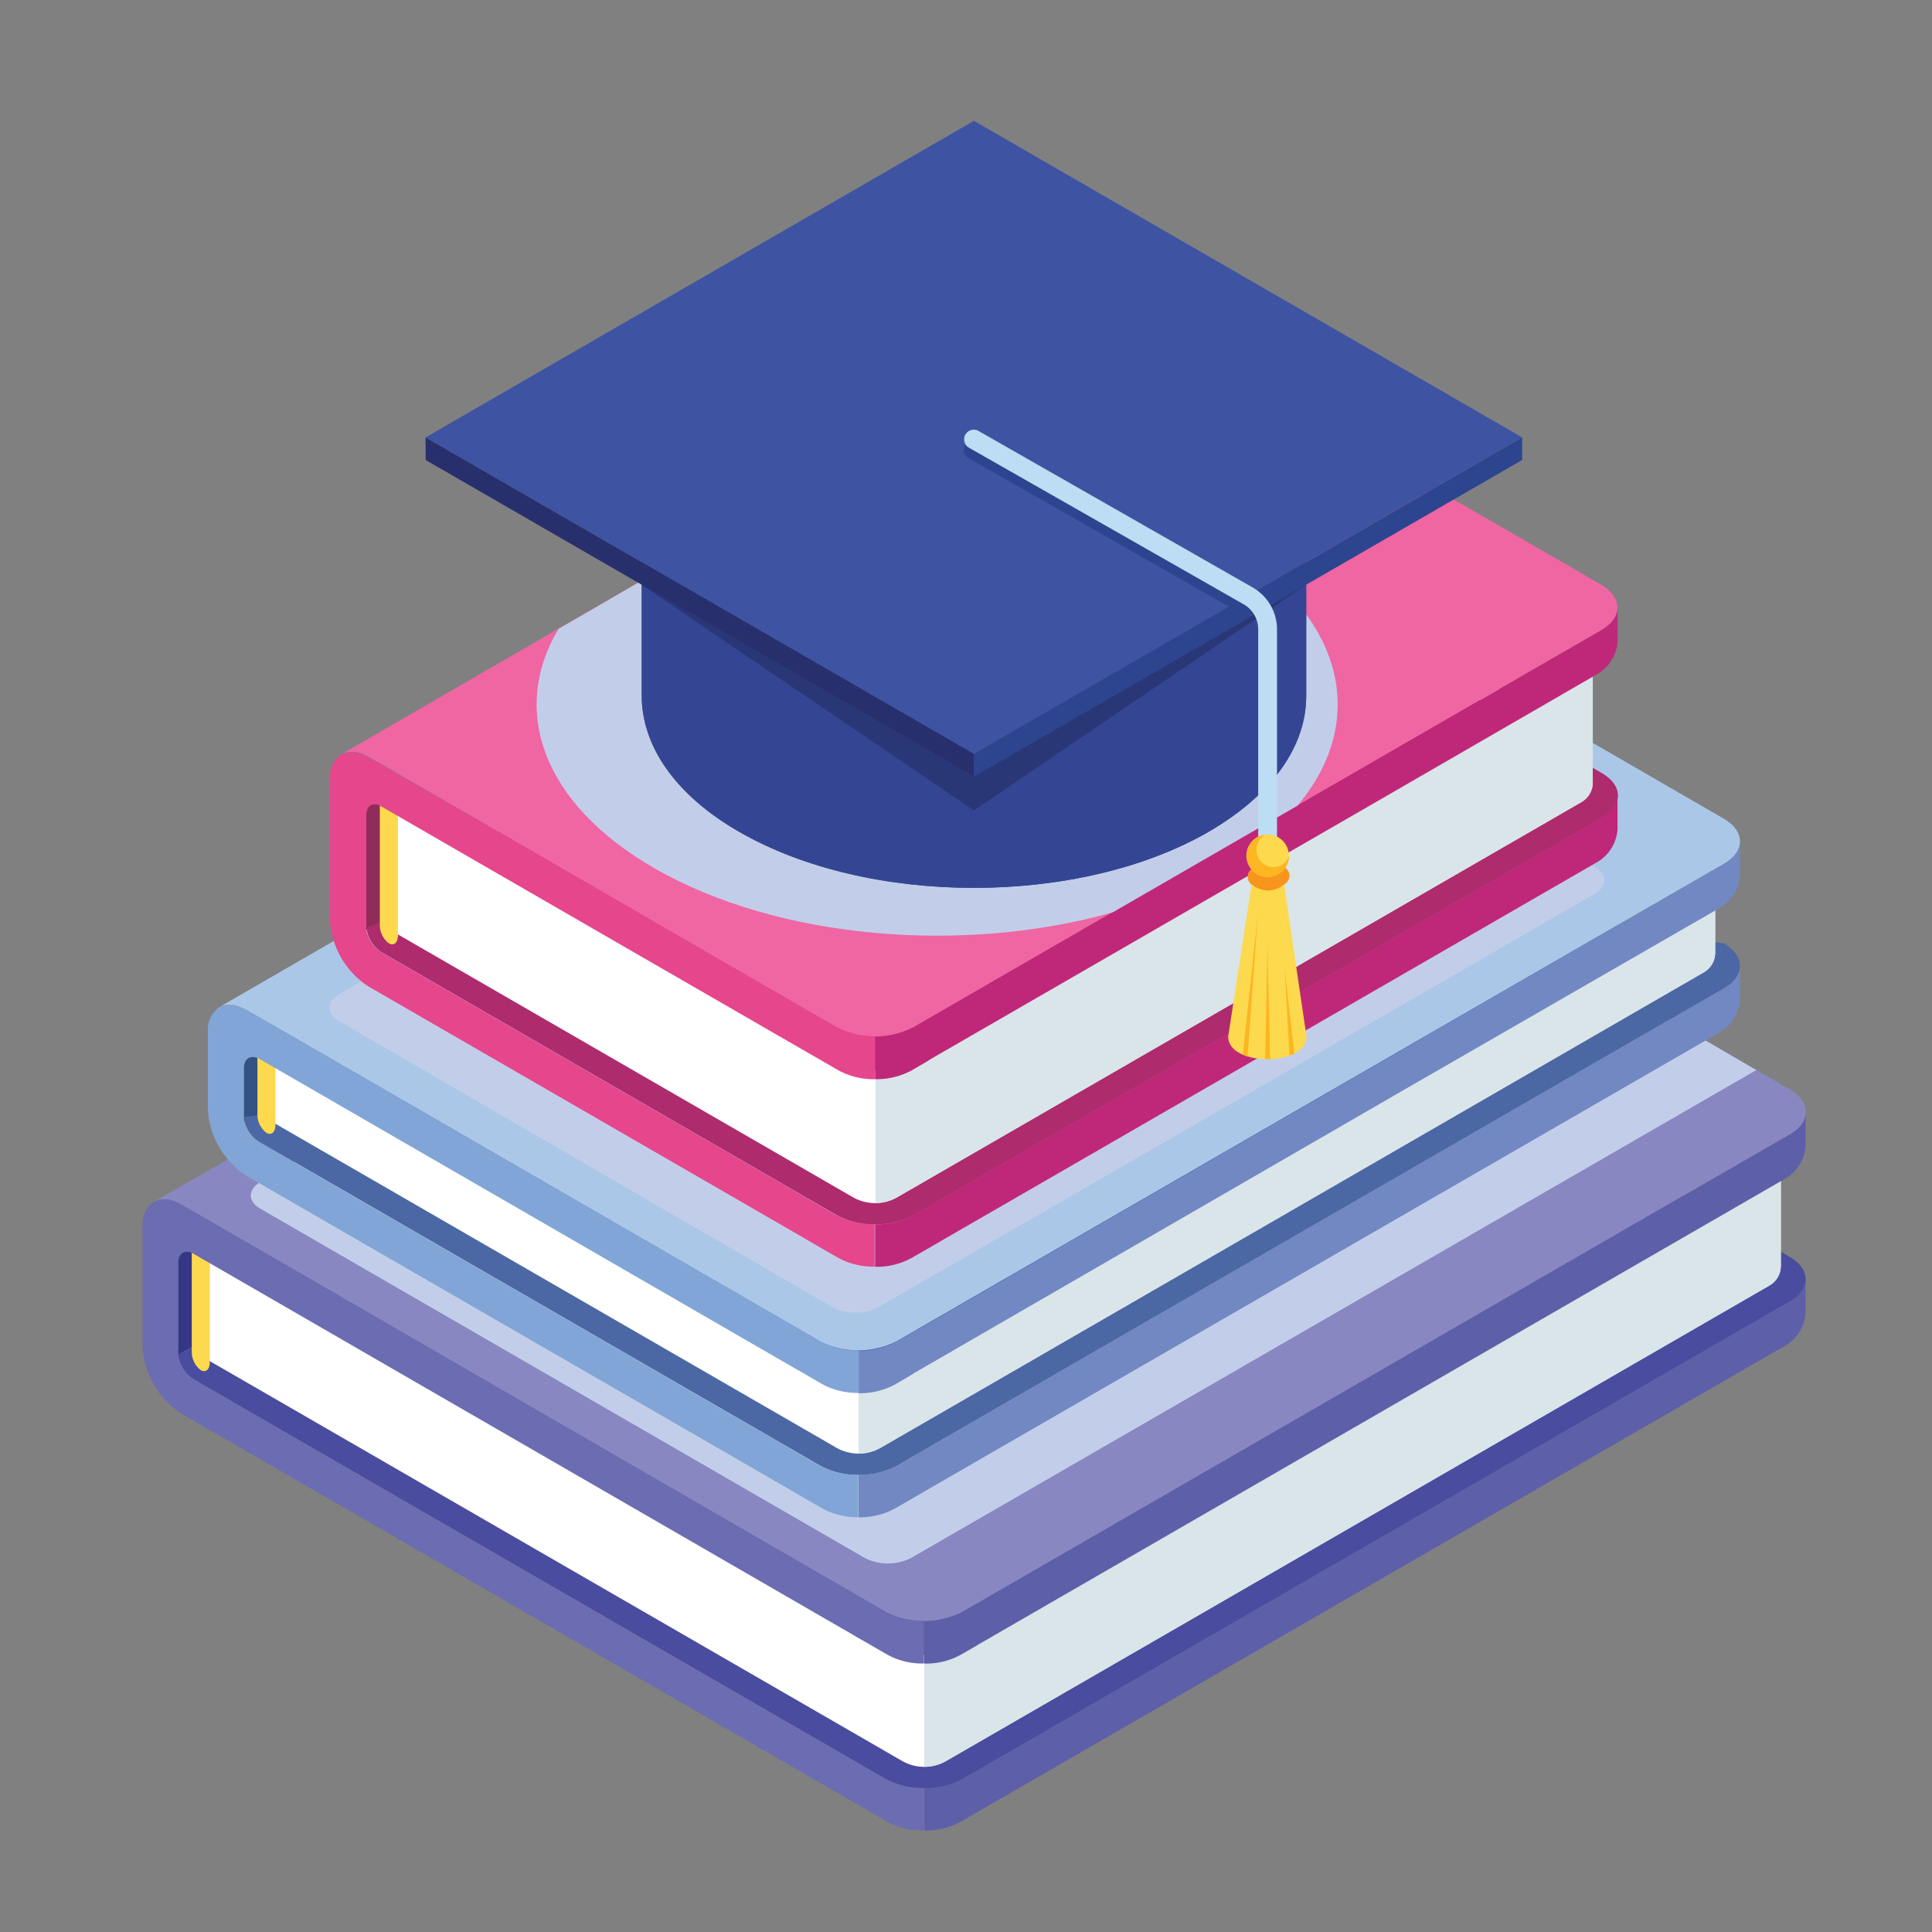 <svg xmlns="http://www.w3.org/2000/svg" viewBox="0 0 256 256"><rect x="0" y="0" width="256" height="256" fill="#808080" stroke="none"/><title>main_internationalStudent_color</title><g style="isolation:isolate"><g id="Layer_2" data-name="Layer 2"><g id="_Group_" data-name="&lt;Group&gt;"><polygon id="_Path_" data-name="&lt;Path&gt;" points="21.82 180.53 41.05 169.5 26.62 161.17 21.82 163.93 21.82 180.53" fill="#353686"></polygon><path id="_Path_2" data-name="&lt;Path&gt;" d="M236.7,172.69,132.05,233.12l-4.49,2.59a10.35,10.35,0,0,1-5.1,1.23v5.61a9.6,9.6,0,0,0,4.8-1.14l1.86-1.07.81-.48,1-.57.4-.24.32-.19.28-.15.1-.06L236.7,178.22a5.46,5.46,0,0,0,2.55-4.24v-4.49C239.25,171.19,237.5,172.23,236.7,172.69Z" fill="#5e5fa9"></path><path id="_Compound_Path_" data-name="&lt;Compound Path&gt;" d="M122.46,236.94a10.37,10.37,0,0,0,5.1-1.23l4.47-2.58,105.11-60.68c2.82-1.63,2.82-4.28,0-5.92l-14-8.15-75.56-44a11.29,11.29,0,0,0-10.22,0L41.05,169.5l-4.8,2.76-12.6,7.21h0a1.13,1.13,0,0,0,0,.18.14.14,0,0,0,0,.11,2.42,2.42,0,0,0,.1.45,3.52,3.52,0,0,0,.19.51,3.78,3.78,0,0,0,.25.49,2.47,2.47,0,0,0,.31.46,2.85,2.85,0,0,0,.25.33l.21.21a3.07,3.07,0,0,0,.34.29,4,4,0,0,0,.33.24l87.2,50.37h0l4.47,2.58A10.34,10.34,0,0,0,122.46,236.94Z" fill="#4a4c9f"></path><path id="_Path_3" data-name="&lt;Path&gt;" d="M26.63,179.68l92.88,53.64a5.85,5.85,0,0,0,5.89,0l109.09-63a3,3,0,0,0,1.48-2.56V153.54L122.46,219.28,26.61,163.93Z" fill="#fff"></path><path id="_Path_4" data-name="&lt;Path&gt;" d="M125.4,233.32l109.09-63a3,3,0,0,0,1.48-2.56V153.54L122.46,219.28v14.83A5.84,5.84,0,0,0,125.4,233.32Z" fill="#d9e5e9"></path><path id="_Path_5" data-name="&lt;Path&gt;" d="M25.41,166V179.1a3.06,3.06,0,0,0,1.2,2.46c.66.38,1.19-.1,1.19-1.08v-13a3.1,3.1,0,0,0-1.2-2.47C26,164.58,25.41,165.06,25.41,166Z" fill="#fdd94d"></path><path id="_Path_6" data-name="&lt;Path&gt;" d="M129.93,217.73c.9-.5,1.57-.89,1.9-1.09l.19-.11,62.26-35.95,42.42-24.49a5.48,5.48,0,0,0,2.55-4.24v-4.5c0,1.77-1.8,2.78-2.55,3.21l-47.22,27.26L132.05,211s-4.47,2.57-4.47,2.57a10.48,10.48,0,0,1-5.12,1.23v5.63a9.6,9.6,0,0,0,4.8-1.14l1.86-1.07Z" fill="#5e5fa9"></path><path id="_Path_7" data-name="&lt;Path&gt;" d="M237.14,150.31l-14,8.07L132,211l-4.47,2.58a11.27,11.27,0,0,1-10.22,0L112.88,211h0L41.05,169.5l-14.12-8.15-3-1.72a6.18,6.18,0,0,0-1.18-.52,3.1,3.1,0,0,0-.57-.13,2.68,2.68,0,0,0-.55,0l-.36,0L21,159l-.22.07a.79.79,0,0,0-.22.09.75.75,0,0,0-.25.13L137.39,92.17a11.29,11.29,0,0,1,10.22,0l89.54,52.18C240,146,240,148.67,237.14,150.31Z" fill="#8987c1"></path><path id="_Path_8" data-name="&lt;Path&gt;" d="M147.61,92.21a8.26,8.26,0,0,0-.85-.4L34.5,156.62c-1.69,1-1.69,2.57,0,3.54l80.09,46.28a6.82,6.82,0,0,0,6.13,0l112-64.65Z" fill="#c2cee9" style="mix-blend-mode:multiply"></path><path id="_Path_9" data-name="&lt;Path&gt;" d="M23.63,167.33v11.88a1.23,1.23,0,0,0,0,.26.44.44,0,0,0,0,.19.14.14,0,0,0,0,.11,2.42,2.42,0,0,0,.1.45,3.52,3.52,0,0,0,.19.51,3.78,3.78,0,0,0,.25.49,2.47,2.47,0,0,0,.31.46,2.85,2.85,0,0,0,.25.33l.21.21a1.87,1.87,0,0,0,.34.29,4,4,0,0,0,.33.24l87.2,50.37h0l4.48,2.58a10.36,10.36,0,0,0,5.11,1.23v5.61a9.61,9.61,0,0,1-4.81-1.14l-1.86-1.07-.81-.48-1-.57-.4-.24-.32-.19-.28-.15-.09-.06L24,187.29a11.3,11.3,0,0,1-5.11-8.85V162.57a3.67,3.67,0,0,1,1.41-3.26h0l.16-.1.09,0,.22-.09L21,159l.33-.07.36,0a2.68,2.68,0,0,1,.55,0,3.1,3.1,0,0,1,.57.13,6.18,6.18,0,0,1,1.18.52l3,1.72,14.12,8.15L112.87,211h0l4.46,2.57h0a10.46,10.46,0,0,0,5.11,1.22v5.63a9.61,9.61,0,0,1-4.81-1.14l-1.86-1.07-.81-.48c-.9-.5-1.57-.89-1.9-1.09l-.19-.11h0L36.25,172.26l-10.58-6.11C24.55,165.5,23.63,166,23.63,167.33Z" fill="#6b6cb1"></path></g><g id="_Group_2" data-name="&lt;Group&gt;"><polygon id="_Path_10" data-name="&lt;Path&gt;" points="30.52 149.08 49.75 143.69 35.32 135.36 30.52 138.13 30.52 149.08" fill="#335183"></polygon><path id="_Path_11" data-name="&lt;Path&gt;" d="M228,131.18,123.35,191.61l-4.49,2.6a10.45,10.45,0,0,1-5.1,1.22v5.62a9.71,9.71,0,0,0,4.8-1.15l1.86-1.07.81-.47,1-.58.4-.24.32-.18c.12-.08.21-.12.28-.16l.1-.06L228,136.72a5.49,5.49,0,0,0,2.55-4.25V128C230.55,129.68,228.8,130.72,228,131.18Z" fill="#7288c3"></path><path id="_Compound_Path_2" data-name="&lt;Compound Path&gt;" d="M113.76,195.43a10.48,10.48,0,0,0,5.1-1.22l4.47-2.59,105.11-60.68c2.82-1.63,2.82-4.28,0-5.92l-14-2.51-59-34.07a11.27,11.27,0,0,0-10.21,0L49.75,143.69,45,146.45,32.35,148h0a1.13,1.13,0,0,0,0,.18.14.14,0,0,0,0,.11,2.42,2.42,0,0,0,.1.45,3.52,3.52,0,0,0,.19.51,3.89,3.89,0,0,0,.25.5,3.37,3.37,0,0,0,.31.46l.25.33.21.2a3.07,3.07,0,0,0,.34.29l.33.24,69.8,40.31h0l4.47,2.58A10.23,10.23,0,0,0,113.76,195.43Z" fill="#4c68a4"></path><path id="_Path_12" data-name="&lt;Path&gt;" d="M35.33,148.23l75.48,43.59a5.92,5.92,0,0,0,5.9,0l109.08-63a3,3,0,0,0,1.48-2.55v-8.6L113.76,183.42,35.31,138.13Z" fill="#fff"></path><path id="_Path_13" data-name="&lt;Path&gt;" d="M116.71,191.82l109.08-63a3,3,0,0,0,1.48-2.55v-8.6L113.76,183.42v9.19A6,6,0,0,0,116.71,191.82Z" fill="#d9e5e9"></path><path id="_Path_14" data-name="&lt;Path&gt;" d="M34.11,140.23v7.42a3.06,3.06,0,0,0,1.2,2.46c.66.38,1.19-.1,1.19-1.08v-7.41a3.06,3.06,0,0,0-1.2-2.46C34.65,138.77,34.11,139.26,34.11,140.23Z" fill="#fdd94d"></path><path id="_Path_15" data-name="&lt;Path&gt;" d="M121.23,181.87c.9-.51,1.57-.9,1.9-1.1l.19-.1,62.26-36L228,120.23a5.49,5.49,0,0,0,2.55-4.24v-4.5c0,1.77-1.8,2.77-2.55,3.2L180.78,142l-57.43,33.17s-4.47,2.58-4.47,2.58a10.48,10.48,0,0,1-5.12,1.22v5.64a9.82,9.82,0,0,0,4.8-1.14l1.86-1.08Z" fill="#7288c3"></path><path id="_Path_16" data-name="&lt;Path&gt;" d="M228.44,114.44l-14,8.07-91.14,52.61-4.47,2.59a11.35,11.35,0,0,1-10.22,0l-4.46-2.58h0L49.75,143.69l-14.12-8.15-3-1.72a6.88,6.88,0,0,0-1.18-.52,3.1,3.1,0,0,0-.57-.13,3.64,3.64,0,0,0-.56,0l-.35,0a1.21,1.21,0,0,0-.33.07.57.57,0,0,0-.22.07.54.54,0,0,0-.22.08.9.9,0,0,0-.26.13L145.22,66.27a11.24,11.24,0,0,1,10.21,0l73,42.22C231.26,110.16,231.26,112.8,228.44,114.44Z" fill="#abc7e8"></path><path id="_Path_17" data-name="&lt;Path&gt;" d="M44.92,135.29l65.37,37.9a6.74,6.74,0,0,0,6.12,0l94.91-54.77c1.69-1,1.69-2.56,0-3.53L145.58,77.18a6.76,6.76,0,0,0-6.13,0L44.93,131.74C43.23,132.72,43.23,134.31,44.92,135.29Z" fill="#c2cee9" style="mix-blend-mode:multiply"></path><path id="_Path_18" data-name="&lt;Path&gt;" d="M32.33,141.52v6.24a1.23,1.23,0,0,0,0,.26.43.43,0,0,0,0,.19.14.14,0,0,0,0,.11,2.42,2.42,0,0,0,.1.45,3.52,3.52,0,0,0,.19.51,3.89,3.89,0,0,0,.25.5,3.37,3.37,0,0,0,.31.46l.25.33.21.2a1.87,1.87,0,0,0,.34.29l.33.24,69.8,40.31h0l4.48,2.59a10.46,10.46,0,0,0,5.11,1.22v5.62A9.72,9.72,0,0,1,109,199.9l-1.86-1.07-.81-.47-1-.58-.4-.24-.32-.18a2.29,2.29,0,0,0-.28-.16l-.09-.06-71.52-41.3A11.3,11.3,0,0,1,27.54,147V136.77A3.7,3.7,0,0,1,29,133.5h0l.17-.09.09,0a1.19,1.19,0,0,1,.22-.08.57.57,0,0,1,.22-.07,1.21,1.21,0,0,1,.33-.07l.35,0a3.64,3.64,0,0,1,.56,0,3.1,3.1,0,0,1,.57.13,6.88,6.88,0,0,1,1.18.52l3,1.72,14.12,8.15,54.42,31.43h0l4.46,2.58h0a10.46,10.46,0,0,0,5.11,1.21v5.64a9.83,9.83,0,0,1-4.81-1.14l-1.86-1.08-.81-.47c-.9-.51-1.57-.9-1.9-1.1l-.19-.1h0L45,146.45l-10.58-6.11C33.25,139.69,32.33,140.22,32.33,141.52Z" fill="#81a5d6"></path></g><g id="_Group_3" data-name="&lt;Group&gt;"><polygon id="_Path_19" data-name="&lt;Path&gt;" points="46.74 123.99 65.97 115.72 51.53 101.86 46.74 104.62 46.74 123.99" fill="#8e2d5a"></polygon><path id="_Path_20" data-name="&lt;Path&gt;" d="M211.79,108.61l-86.25,49.81s-4.49,2.6-4.49,2.6a10.45,10.45,0,0,1-5.1,1.22v5.62a9.71,9.71,0,0,0,4.8-1.15l1.86-1.07.82-.47,1-.58.4-.24.32-.18c.12-.08.21-.12.28-.16l.1-.06,86.25-49.8a5.49,5.49,0,0,0,2.55-4.25v-4.49C214.34,107.12,212.58,108.15,211.79,108.61Z" fill="#bf2878"></path><path id="_Compound_Path_3" data-name="&lt;Compound Path&gt;" d="M116,162.24a10.48,10.48,0,0,0,5.1-1.22l4.48-2.59,86.69-50.06c2.82-1.62,2.82-4.28,0-5.92l-11.57-6.78L153.24,65.56a11.3,11.3,0,0,0-10.21,0L66,110.19v5.53l-17.4,7.2h0c0,.06,0,.12,0,.18a.24.24,0,0,0,0,.12,2.93,2.93,0,0,0,.11.45,2,2,0,0,0,.19.5c.07.17.15.33.24.5a3.08,3.08,0,0,0,.31.46,4.19,4.19,0,0,0,.26.33l.2.2c.12.11.22.21.34.3l.33.23,55.78,32.22h0l4.47,2.58A10.23,10.23,0,0,0,116,162.24Z" fill="#ae2b6e"></path><path id="_Path_21" data-name="&lt;Path&gt;" d="M51.54,123.13,113,158.63a5.92,5.92,0,0,0,5.9,0l90.68-52.37a3,3,0,0,0,1.47-2.55v-17L116,141.82l-64.42-37.2Z" fill="#fff"></path><path id="_Path_22" data-name="&lt;Path&gt;" d="M118.9,158.63l90.68-52.37a3,3,0,0,0,1.47-2.55v-17L116,141.82v17.6A6,6,0,0,0,118.9,158.63Z" fill="#d9e5e9"></path><path id="_Path_23" data-name="&lt;Path&gt;" d="M50.33,106.73v15.83A3.05,3.05,0,0,0,51.53,125c.66.39,1.2-.1,1.2-1.07V108.11a3.08,3.08,0,0,0-1.2-2.46C50.86,105.27,50.33,105.75,50.33,106.73Z" fill="#fdd94d"></path><path id="_Path_24" data-name="&lt;Path&gt;" d="M123.43,140.27l1.9-1.1.18-.1L183,105.88l28.79-16.64A5.46,5.46,0,0,0,214.34,85V80.51c0,1.77-1.81,2.77-2.55,3.2L178.2,103.12l-52.66,30.4-4.47,2.57a10.37,10.37,0,0,1-5.12,1.23V143a9.82,9.82,0,0,0,4.8-1.14l1.86-1.08Z" fill="#bf2878"></path><path id="_Path_25" data-name="&lt;Path&gt;" d="M212.22,83.46l-14,8.07-72.73,42-4.48,2.59a11.31,11.31,0,0,1-10.22,0l-4.46-2.57h0L66,110.19,51.85,102l-3-1.72a7,7,0,0,0-1.18-.52,4.22,4.22,0,0,0-.57-.13,3.39,3.39,0,0,0-.55,0l-.35,0a1.6,1.6,0,0,0-.33.07.78.78,0,0,0-.23.07.6.6,0,0,0-.21.08,1.58,1.58,0,0,0-.26.13L143,43.38a11.24,11.24,0,0,1,10.21,0l59,34.12C215,79.18,215,81.82,212.22,83.46Z" fill="#ef66a3"></path><path id="_Path_26" data-name="&lt;Path&gt;" d="M161.7,71.66c-14.86-8.58-36.35-11-55-7.28L74,83.34c-6.4,10.73-2.19,23.1,12.65,31.67,16.44,9.49,41,11.45,60.77,5.89l24.51-14.15C181.53,95.32,178.14,81.16,161.7,71.66Z" fill="#c2cee9" style="mix-blend-mode:multiply"></path><path id="_Path_27" data-name="&lt;Path&gt;" d="M48.54,108v14.64a.77.77,0,0,0,0,.26.32.32,0,0,0,0,.19.24.24,0,0,0,0,.12,2.93,2.93,0,0,0,.11.45,2,2,0,0,0,.19.5c.07.17.15.33.24.5a3.08,3.08,0,0,0,.31.46,4.19,4.19,0,0,0,.26.33l.2.2a2.36,2.36,0,0,0,.34.3l.33.23,55.78,32.22h0l4.48,2.59a10.49,10.49,0,0,0,5.11,1.22v5.62a9.66,9.66,0,0,1-4.8-1.15l-1.87-1.07-.81-.47-1-.58-.4-.24-.32-.18a2.29,2.29,0,0,0-.28-.16l-.09-.06-57.5-33.21a11.28,11.28,0,0,1-5.11-8.84V103.26A3.71,3.71,0,0,1,45.17,100h0l.17-.09.09,0a.9.9,0,0,1,.21-.08.78.78,0,0,1,.23-.07,1.6,1.6,0,0,1,.33-.07l.35,0a3.39,3.39,0,0,1,.55,0,4.22,4.22,0,0,1,.57.13,7,7,0,0,1,1.18.52l3,1.72L66,110.19l40.39,23.33h0l4.46,2.57v0a10.49,10.49,0,0,0,5.11,1.21V143a9.76,9.76,0,0,1-4.8-1.14l-1.87-1.08-.81-.47c-.9-.51-1.57-.9-1.9-1.1l-.19-.1h0L61.16,113l-10.58-6.11C49.46,106.19,48.54,106.72,48.54,108Z" fill="#e5468c"></path></g><g id="_Group_4" data-name="&lt;Group&gt;"><g id="_Group_5" data-name="&lt;Group&gt;"><path id="_Path_28" data-name="&lt;Path&gt;" d="M173.08,92.21v-34h0c.1-6.58-4.19-13.19-12.89-18.21-17.19-9.93-45.07-9.93-62.27,0-8.7,5-13,11.63-12.89,18.21h0V92.08C85,98.63,89.24,105.2,97.91,110.2c17.2,9.93,45.08,9.93,62.27,0,8.58-5,12.88-11.44,12.9-17.93h0v-.06Z" fill="#344693"></path><path id="_Path_29" data-name="&lt;Path&gt;" d="M173.08,92.21v-34h0c.1-6.58-4.19-13.19-12.89-18.21-17.19-9.93-45.07-9.93-62.27,0-8.7,5-13,11.63-12.89,18.21h0V92.08C85,98.63,89.24,105.2,97.91,110.2c17.2,9.93,45.08,9.93,62.27,0,8.58-5,12.88-11.44,12.9-17.93h0v-.06Z" fill="#344693"></path></g><polygon id="_Path_30" data-name="&lt;Path&gt;" points="129.05 16.01 56.39 57.96 129.05 99.9 201.7 57.96 129.05 16.01" fill="#3e54a2"></polygon><path id="_Path_31" data-name="&lt;Path&gt;" d="M165.41,78.91,129.62,58.5a1.27,1.27,0,1,0-1.27,2.21l34.49,19.68Z" fill="#2d458f"></path><polygon id="_Path_32" data-name="&lt;Path&gt;" points="56.39 57.96 56.4 60.95 129.05 102.9 129.05 99.9 56.39 57.96" fill="#282f6d"></polygon><polygon id="_Path_33" data-name="&lt;Path&gt;" points="201.7 57.96 201.7 60.95 129.05 102.9 129.05 99.9 201.7 57.96" fill="#2d458f"></polygon><polygon id="_Path_34" data-name="&lt;Path&gt;" points="84.94 77.43 129.05 107.39 173.04 77.5 129.05 102.9 84.94 77.43" fill="#21285c" opacity="0.5"></polygon><g id="_Group_6" data-name="&lt;Group&gt;"><g id="_Group_7" data-name="&lt;Group&gt;"><g id="_Group_8" data-name="&lt;Group&gt;"><g id="_Group_9" data-name="&lt;Group&gt;"><path d="M170,116.19a4.34,4.34,0,0,1-4,0l-3.26,21.16c0,4,10.38,4,10.38,0Z" fill="#fdd94d"></path></g></g><path id="_Path_35" data-name="&lt;Path&gt;" d="M170.22,128.27l.65,11.61a5.93,5.93,0,0,0,.63-.26Z" fill="#fcb621"></path><path id="_Path_36" data-name="&lt;Path&gt;" d="M165.31,140l1.37-18.87-2,18.61A6.47,6.47,0,0,0,165.31,140Z" fill="#fcb621"></path><path id="_Path_37" data-name="&lt;Path&gt;" d="M167.64,140.34h.65l-.33-15Z" fill="#fcb621"></path></g><g id="_Group_10" data-name="&lt;Group&gt;"><path id="_Path_38" data-name="&lt;Path&gt;" d="M168.07,118a3.68,3.68,0,0,1-2.11-.72,1.28,1.28,0,1,1,1.45-2.1.88.88,0,0,0,1.22,0,1.28,1.28,0,1,1,1.53,2A3.44,3.44,0,0,1,168.07,118Z" fill="#f7951d"></path></g><g id="_Group_11" data-name="&lt;Group&gt;"><path id="_Path_39" data-name="&lt;Path&gt;" d="M168,114.66a1.27,1.27,0,0,1-1.28-1.27v-30a3.83,3.83,0,0,0-1.93-3.32L128.35,59.3a1.28,1.28,0,0,1,1.27-2.22L166,77.85a6.4,6.4,0,0,1,3.21,5.54v30A1.27,1.27,0,0,1,168,114.66Z" fill="#bdddf4"></path></g><g id="_Group_12" data-name="&lt;Group&gt;"><path id="_Path_40" data-name="&lt;Path&gt;" d="M165.16,113.39a2.81,2.81,0,1,1,2.81,2.8A2.81,2.81,0,0,1,165.16,113.39Z" fill="#fdd94d"></path></g><path id="_Path_41" data-name="&lt;Path&gt;" d="M170.76,113.54a2.2,2.2,0,0,1-3.13,1.07,2.33,2.33,0,0,1,0-4,2.8,2.8,0,1,0,3.18,2.92Z" fill="#fcb621"></path></g></g></g></g></svg>
